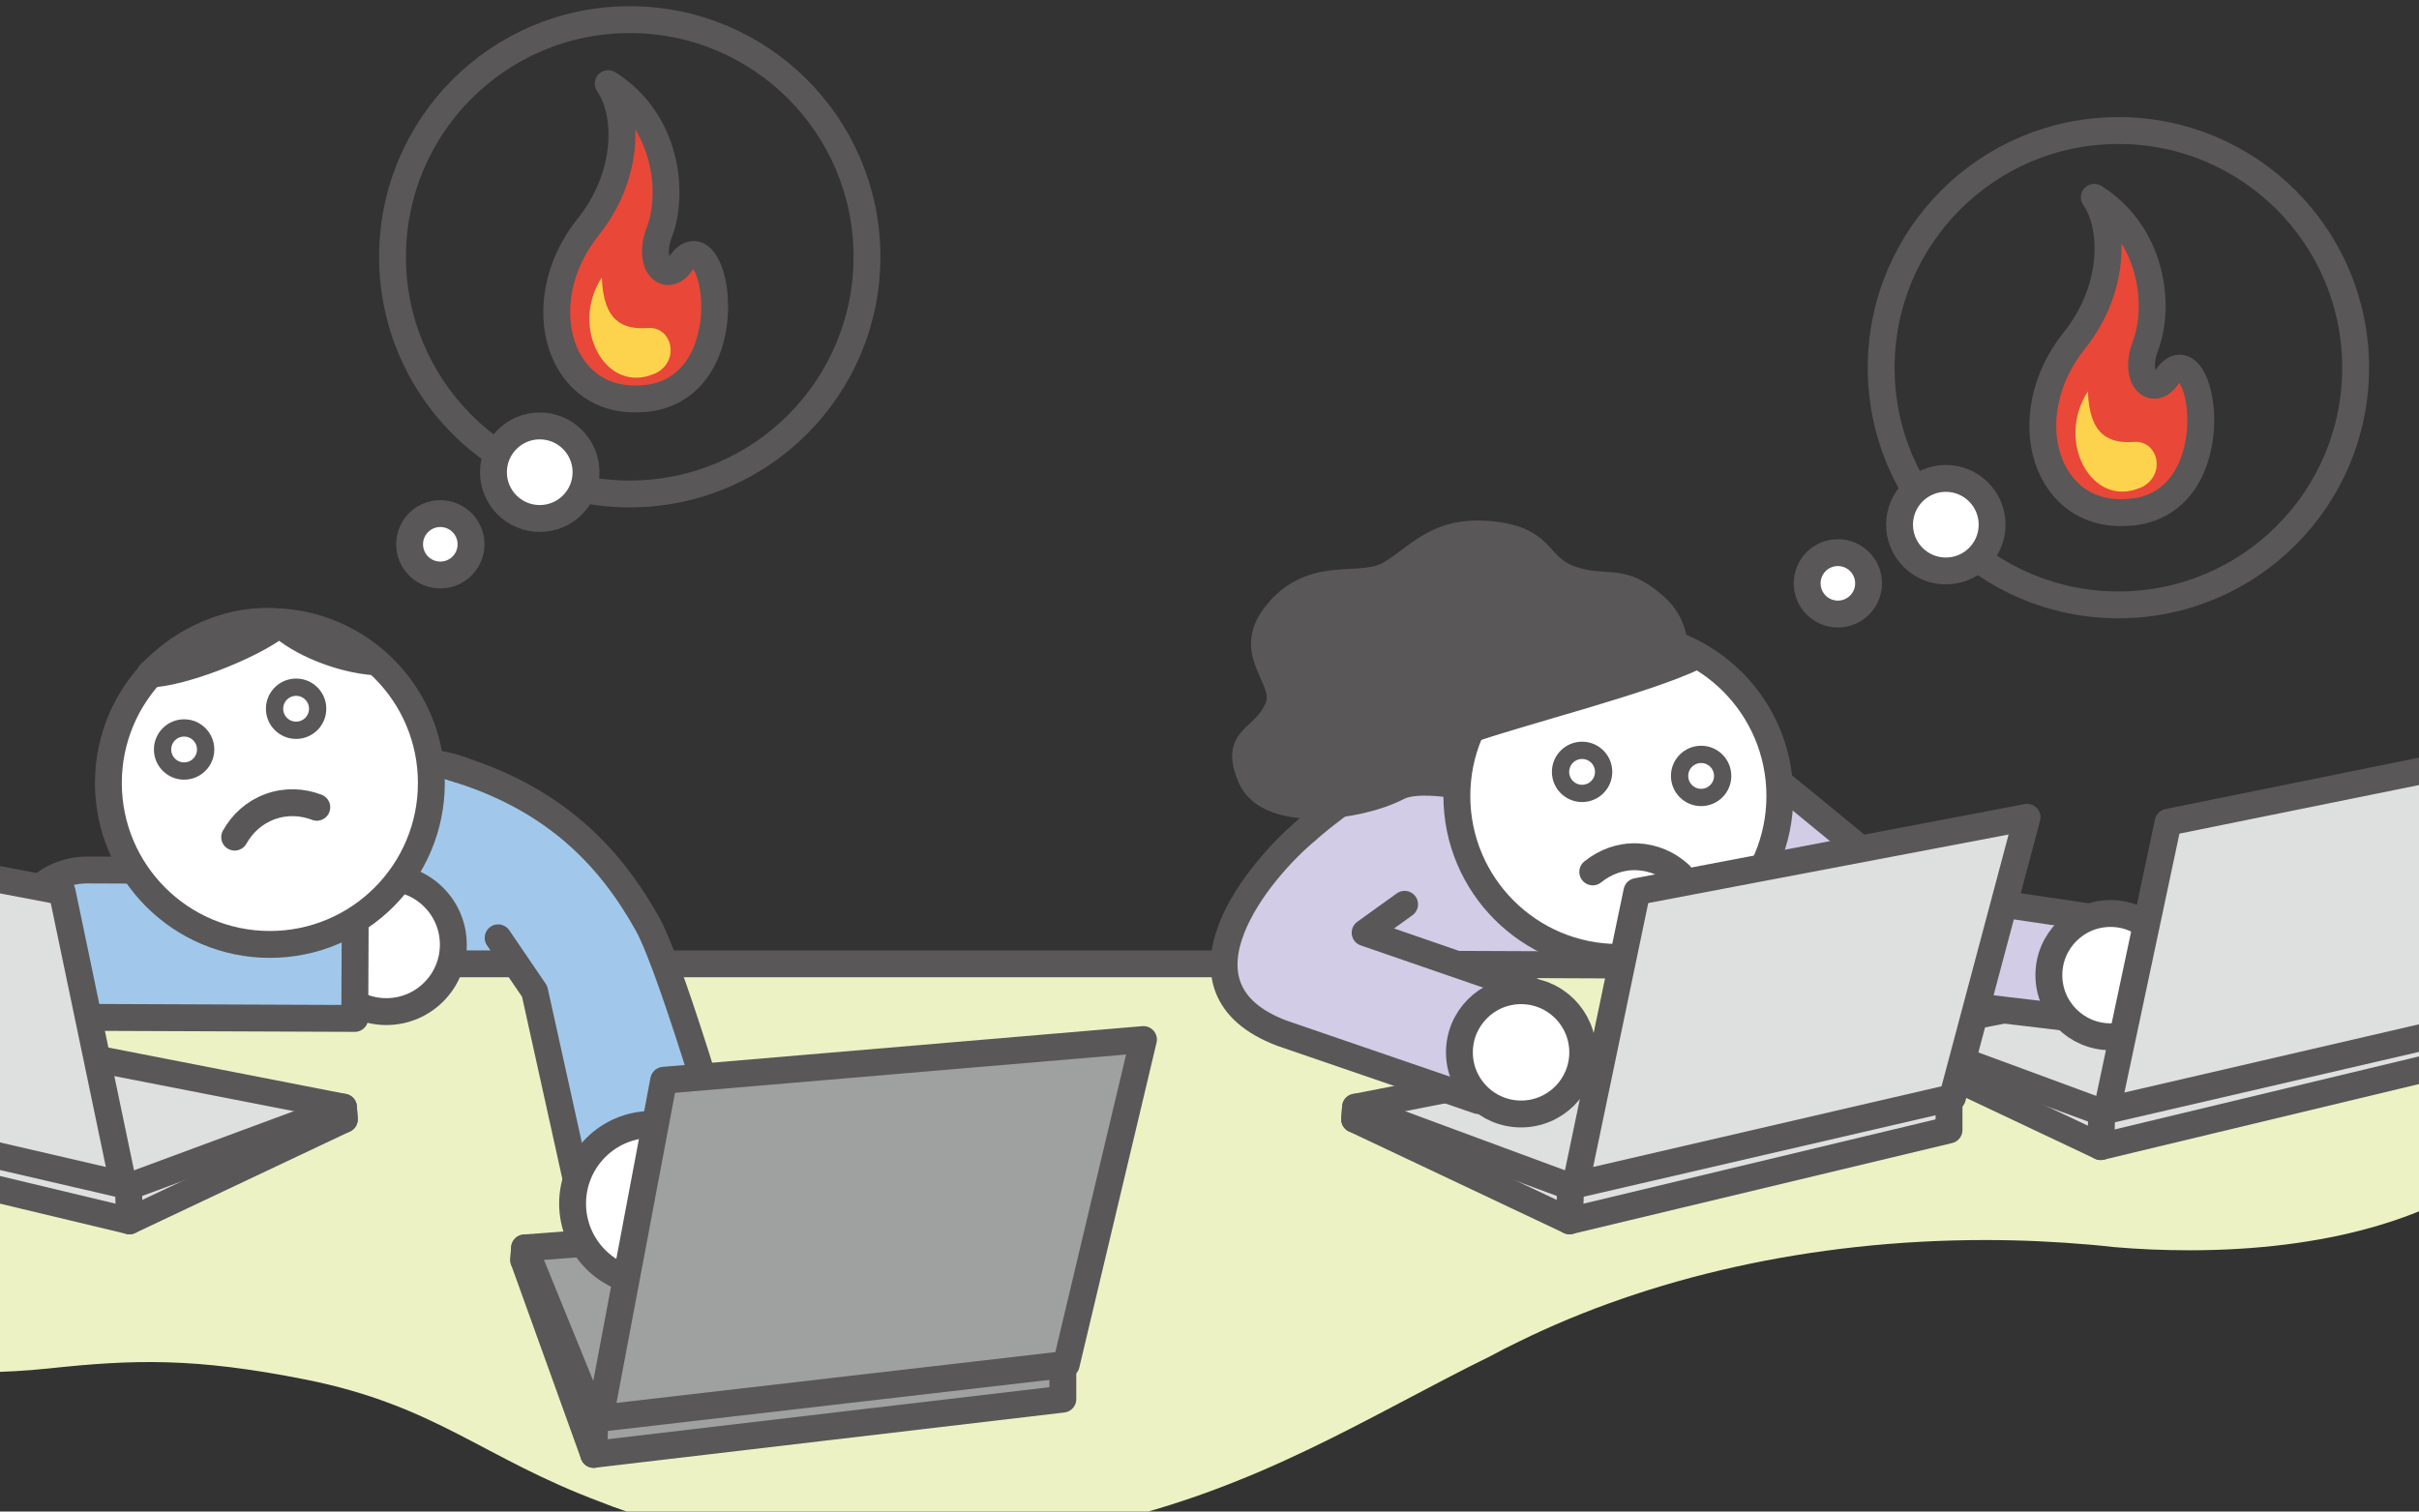<?xml version="1.0" encoding="UTF-8"?>
<svg id="_レイヤー_1" data-name="レイヤー 1" xmlns="http://www.w3.org/2000/svg" xmlns:xlink="http://www.w3.org/1999/xlink" viewBox="0 0 113.39 70.87">
  <rect x="0" y="0" width="113.39" height="70.87" fill="#333333" stroke="none"/>
  <defs>
    <style>
      .cls-1, .cls-2, .cls-3, .cls-4 {
        fill: none;
      }

      .cls-5 {
        fill: #dedfdf;
      }

      .cls-5, .cls-6, .cls-7, .cls-8, .cls-9, .cls-2, .cls-10, .cls-3, .cls-11, .cls-4, .cls-12 {
        stroke: #595757;
      }

      .cls-5, .cls-6, .cls-7, .cls-8, .cls-9, .cls-2, .cls-10, .cls-11, .cls-4 {
        stroke-width: 1.26px;
      }

      .cls-5, .cls-6, .cls-7, .cls-8, .cls-9, .cls-2, .cls-10, .cls-11, .cls-4, .cls-12 {
        stroke-linecap: round;
      }

      .cls-5, .cls-6, .cls-7, .cls-8, .cls-9, .cls-2, .cls-11, .cls-12 {
        stroke-linejoin: round;
      }

      .cls-6 {
        fill: #9fa0a0;
      }

      .cls-7 {
        fill: #d2cce6;
      }

      .cls-8 {
        fill: #e94738;
      }

      .cls-9, .cls-10 {
        fill: #fff;
      }

      .cls-13 {
        clip-path: url(#clippath);
      }

      .cls-14 {
        fill: #edf2c5;
      }

      .cls-15 {
        fill: #fdd34e;
      }

      .cls-16, .cls-11 {
        fill: #a1c8eb;
      }

      .cls-17 {
        clip-path: url(#clippath-1);
      }

      .cls-10, .cls-3, .cls-4 {
        stroke-miterlimit: 10;
      }

      .cls-3 {
        stroke-width: .81px;
      }

      .cls-12 {
        fill: #595757;
        stroke-width: 1.28px;
      }
    </style>
    <clipPath id="clippath">
      <rect class="cls-1" width="113.39" height="70.87"/>
    </clipPath>
    <clipPath id="clippath-1">
      <rect class="cls-1" x="4.27" y="35.07" width="27.68" height="10.13"/>
    </clipPath>
  </defs>
  <g class="cls-13">
    <g>
      <path class="cls-14" d="M-11.3,45.19c-.02,.31-2.36,.75-2.62,.94-9.41,7.05-1.05,19.86,16.21,18.03,3.94-.42,6.8-.52,12.03,.52,6.15,1.23,8.28,3.67,13.86,5.75,5.29,2.15,15.17,2.88,23.27,1.05,7.62-1.72,12.68-5.08,18.44-7.91,.42-.23,.85-.45,1.29-.66,6.07-2.99,13.66-4.77,21.9-4.77,1.67,0,3.31,.08,4.92,.22,.36,.03,.73,.07,1.09,.11,1.16,.1,2.33,.15,3.53,.15,12.79,0,19.96-5.96,17.34-13.43H-11.3Z"/>
      <g>
        <g class="cls-17">
          <path class="cls-16" d="M13.2,48.72c-.61,.65,4.67,2.18,4.67,2.18l8.67-.28s1-5.55,.85-7.11-2.47-6.16-3.56-6.83c-3.53-2.18-10.49-1.46-10.49-1.46l-.15,13.5Z"/>
          <path class="cls-4" d="M6.15,57.37v-12.85c0-3.96,3.24-7.2,7.2-7.2l6.55-1.54c3.52,0,6.41,4.1,7.02,7.45"/>
          <path class="cls-4" d="M26.88,43.02l2.15,10.04c.12,.48,.18,.79,.18,1.21h0c0,1.9-1.55,3.46-3.46,3.46H13.2v-6.91h11.84"/>
        </g>
        <line class="cls-4" x1="-24.55" y1="45.19" x2="128.96" y2="45.19"/>
        <g>
          <circle class="cls-9" cx="18.11" cy="44.29" r="3.14"/>
          <path class="cls-11" d="M4.11,40.79l12.55,.05-.03,6.91-12.55-.05c-1.9,0-3.45-1.57-3.44-3.47h0c0-1.9,1.57-3.45,3.47-3.44Z"/>
        </g>
        <g>
          <circle class="cls-9" cx="12.65" cy="36.71" r="7.57"/>
          <circle class="cls-3" cx="8.63" cy="35.14" r="1.01"/>
          <circle class="cls-3" cx="13.88" cy="33.23" r="1.01"/>
          <path class="cls-9" d="M14.85,37.85c-.68-.26-1.45-.3-2.19-.03s-1.3,.79-1.66,1.43"/>
          <path class="cls-12" d="M7.05,31.59c1.36-.03,4.59-1.21,6.07-2.35,.93,.88,2.84,1.67,4.46,1.78-2.34-1.54-6.12-3.55-10.53,.57Z"/>
        </g>
        <g>
          <polygon class="cls-5" points="16.14 52.48 16.1 51.91 -3.41 48.1 -11.72 51.84 -11.71 52.98 6.07 57.24 16.14 52.48"/>
          <polygon class="cls-5" points="5.78 55.55 -11.87 51.46 -15.38 38.32 2.91 41.8 5.78 55.55"/>
          <polyline class="cls-2" points="6.07 57.24 6.02 55.64 16.1 51.91 16.14 52.48"/>
        </g>
      </g>
      <path class="cls-7" d="M69.98,34.13c4.87-1.14,10.91,.54,12.81,2.06,4.51,3.61,11,9.13,11,9.13l-26.6-.11h-9.67s.75-2.82,2.08-4.58c1.62-2.15,6.41-5.57,10.37-6.5Z"/>
      <g>
        <path class="cls-8" d="M30.32,18.67c-4.07,.51-5.63-4.43-2.75-8.03,1.88-2.34,1.94-5.26,.94-6.72,2.73,1.72,3.11,5.08,2.4,6.96-.59,1.55,.35,2.39,1,1.47,1.65-2.33,3.12,5.74-1.58,6.33Z"/>
        <path class="cls-15" d="M30.65,17.53c-2.26,.97-3.97-2.18-2.44-4.52,.07,2.09,1.02,2.45,2.17,2.37s1.53,1.62,.27,2.16Z"/>
      </g>
      <polygon class="cls-5" points="63.5 52.48 63.54 51.91 83.06 48.1 91.36 51.84 91.36 52.98 73.57 57.24 63.5 52.48"/>
      <polyline class="cls-2" points="73.57 57.24 73.62 55.64 63.54 51.91 63.5 52.48"/>
      <path class="cls-7" d="M61.31,38.88c-2.27,1.85-6.88,7.41-1.23,9.56l9.21,3.16,2.41-5.21-7.71-2.66,1.85-1.33"/>
      <circle class="cls-9" cx="71.3" cy="49.34" r="2.89"/>
      <path class="cls-12" d="M60.03,28.57c1.75-1.88,3.79-.83,5.17-1.66s2.28-2.21,5.04-1.79c2.19,.33,1.79,1.52,3.45,2.07s2.25-.19,3.86,1.24c1.24,1.1,.97,2.48,.69,3.73s1.24,1.66,1.1,3.31-1.1,3.17-3.17,3.04-8.79-2.59-10.65-1.62-6.05,1.48-6.87-.45,.55-1.66,1.24-3.17-1.79-2.62,.14-4.69Z"/>
      <g>
        <circle class="cls-9" cx="75.86" cy="37.32" r="7.57"/>
        <circle class="cls-3" cx="79.74" cy="36.38" r="1.01"/>
        <circle class="cls-3" cx="74.16" cy="36.19" r="1.01"/>
        <path class="cls-9" d="M74.66,40.88c.57-.46,1.29-.74,2.07-.71s1.49,.35,2.02,.85"/>
        <path class="cls-12" d="M69.1,34.13c.23-2.6,4.05-6.31,10.33-3.35-2.27,1.09-7.96,2.54-10.33,3.35"/>
      </g>
      <path class="cls-11" d="M21.2,35.98c4.85,1.44,7.43,4.26,9.15,7.34,1.26,2.27,4.23,12.69,4.23,12.69l-7.01,1.82-2.51-11.35-1.71-2.51"/>
      <polygon class="cls-6" points="24.55 59.08 24.59 58.51 47.11 56.79 49.82 64.35 49.82 65.6 27.83 68.19 24.55 59.08"/>
      <polyline class="cls-2" points="27.83 68.19 27.88 66.59 24.59 58.51 24.55 59.08"/>
      <circle class="cls-9" cx="30.55" cy="56.43" r="3.71"/>
      <polygon class="cls-6" points="28.12 66.5 49.98 63.97 53.6 48.74 31.11 50.65 28.12 66.5"/>
      <polygon class="cls-5" points="88.4 49 88.44 48.43 107.95 44.62 116.26 48.35 116.26 49.49 98.47 53.76 88.4 49"/>
      <polyline class="cls-2" points="98.47 53.76 98.52 52.15 88.44 48.43 88.4 49"/>
      <polyline class="cls-7" points="91.7 42.07 100.29 43.34 99.69 48.04 90.43 46.94"/>
      <polygon class="cls-5" points="73.86 55.55 91.52 51.46 95.02 38.32 76.73 41.8 73.86 55.55"/>
      <circle class="cls-9" cx="98.93" cy="45.72" r="2.89"/>
      <polygon class="cls-5" points="98.76 52.06 116.42 47.97 119.92 34.84 101.63 38.55 98.76 52.06"/>
      <g>
        <path class="cls-8" d="M99.98,24c-4.07,.51-5.63-4.43-2.75-8.03,1.88-2.34,1.94-5.26,.94-6.72,2.73,1.72,3.11,5.08,2.4,6.96-.59,1.55,.35,2.39,1,1.47,1.65-2.33,3.12,5.74-1.58,6.33Z"/>
        <path class="cls-15" d="M100.31,22.87c-2.26,.97-3.97-2.18-2.44-4.52,.07,2.09,1.02,2.45,2.17,2.37s1.53,1.62,.27,2.16Z"/>
      </g>
      <g>
        <circle class="cls-4" cx="99.3" cy="17.24" r="11.12"/>
        <circle class="cls-10" cx="91.21" cy="24.6" r="2.17"/>
        <circle class="cls-10" cx="86.15" cy="27.35" r="1.44"/>
      </g>
      <g>
        <circle class="cls-4" cx="29.52" cy="12.04" r="11.12"/>
        <circle class="cls-10" cx="25.3" cy="22.14" r="2.17"/>
        <circle class="cls-10" cx="20.64" cy="25.52" r="1.44"/>
      </g>
    </g>
  </g>
</svg>